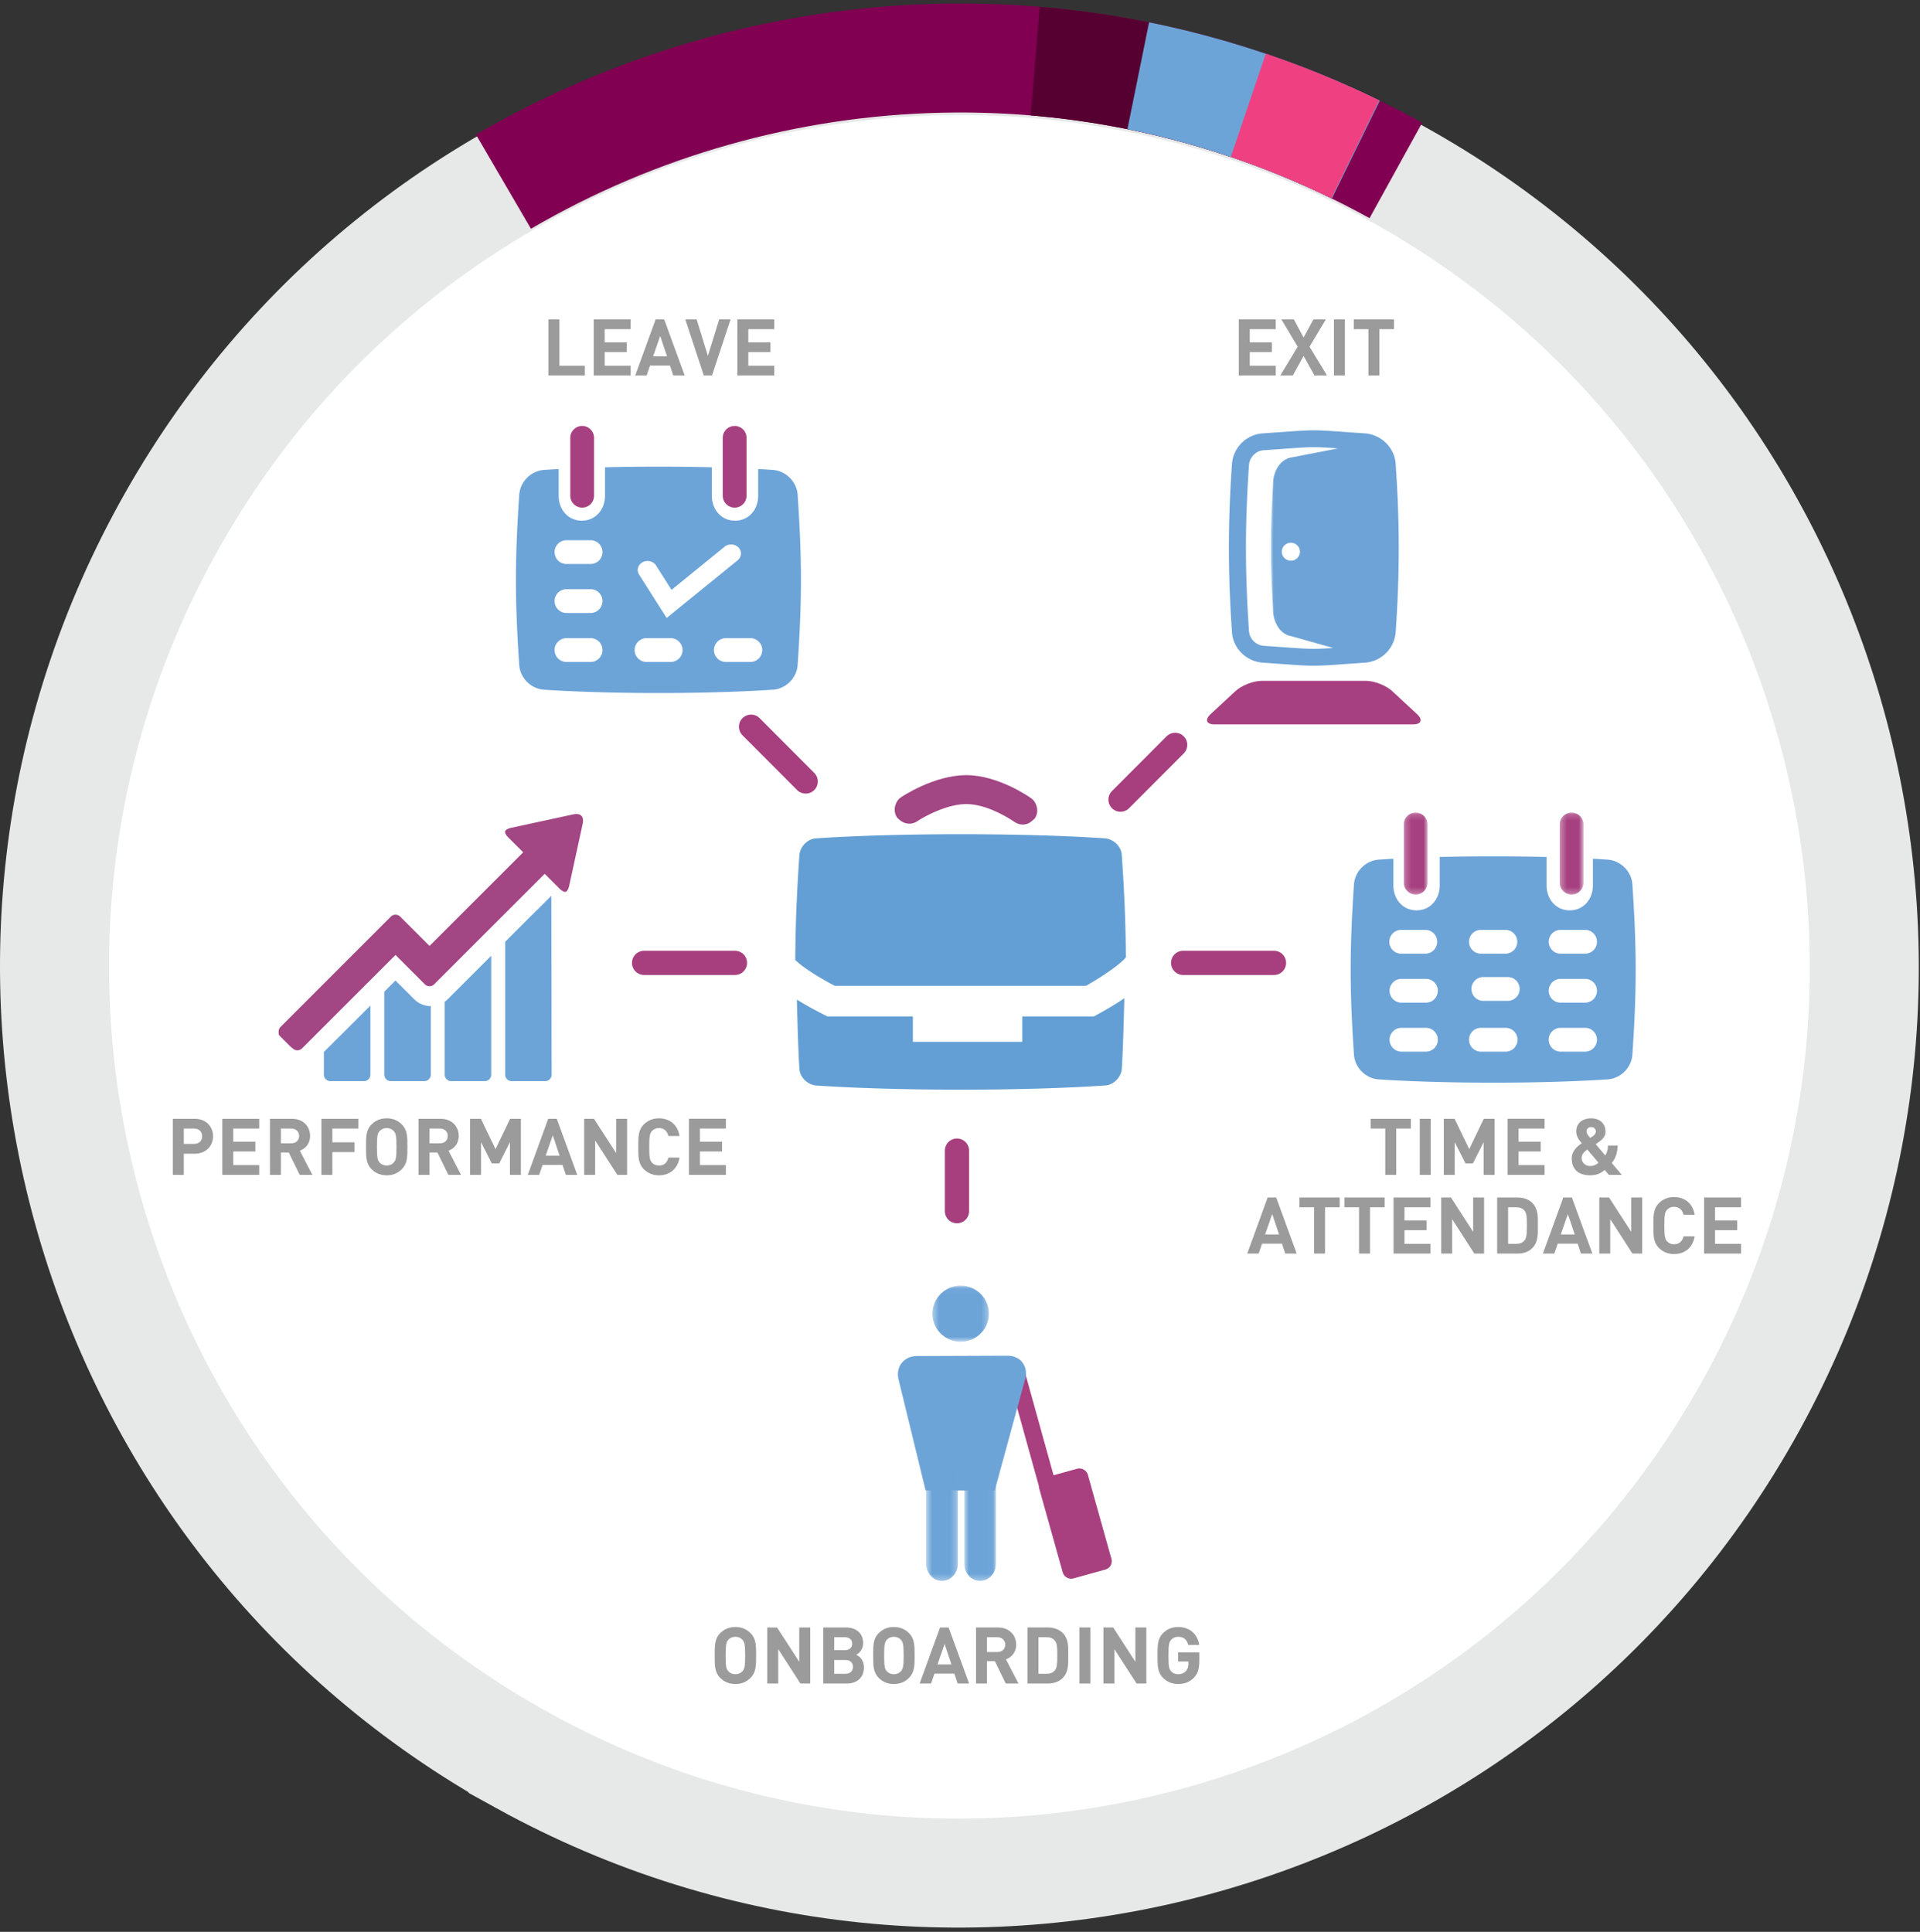 <svg width="317" height="319" xmlns="http://www.w3.org/2000/svg" xmlns:xlink="http://www.w3.org/1999/xlink"><rect width="100%" height="100%" fill="#333333" stroke="none"/><defs><path d="M.04 35.34c8.319.583 6.102.554 15.57-.095 1.888-.194 3.422-1.714 3.624-3.58.684-9.865.684-18.039 0-27.898C19.039 1.969 17.608.49 15.815.21H.04v35.13z" id="a"/><path id="c" d="M4.155.188H.227v13.524h3.928V.188z"/><path id="e" d="M4.265.188H.338v13.524h3.927V.188z"/><path id="g" d="M.032 21.684H5.26V.114H.032z"/><path id="i" d="M.26 21.684h5.227V.114H.26z"/><path id="k" d="M9.606.043H.287v9.26h9.319V.044z"/></defs><g fill="none" fill-rule="evenodd"><g stroke-width="18"><path d="M86.374 290.743c72.268 39.837 163.107 13.44 202.89-58.957 39.778-72.404 13.437-163.385-58.836-203.222-72.27-39.84-163.106-13.443-202.886 58.958-39.783 72.399-13.438 163.386 58.832 203.22z" stroke="#E7E8E8" fill="#FFF"/><path d="M230.466 28.143C182.767 1.848 126.982 4.408 83.124 30.003" stroke="#810052"/><path d="M223.883 24.722C206.83 16.38 188.88 11.59 170.92 10.092" stroke="#550031"/><path d="M223.855 24.71a149.017 149.017 0 0 0-35.924-12.204" stroke="#6DA4D8"/><path d="M223.756 24.659a150.55 150.55 0 0 0-17.656-7.265" stroke="#EF4181"/></g><path d="M158 190v10m-36.658-41h-15m104 0h-15" stroke="#A73F7F" stroke-width="4" stroke-linecap="round"/><path d="M96.559 62v-1.612H92.36v-7.644h-1.807V62h6.006zm7.566 0v-1.612h-4.29v-2.249h3.653v-1.612h-3.653v-2.171h4.29v-1.612h-6.097V62h6.097zm8.918 0l-3.38-9.256h-1.417L104.879 62h1.885l.559-1.638h3.289l.546 1.638h1.885zm-2.912-3.159h-2.301l1.17-3.367 1.131 3.367zm10.491-6.097h-1.885l-1.859 6.032-1.859-6.032h-1.872L116.202 62h1.352l3.068-9.256zM127.837 62v-1.612h-4.29v-2.249h3.653v-1.612h-3.653v-2.171h4.29v-1.612h-6.097V62h6.097zm82.793 0v-1.612h-4.29v-2.249h3.653v-1.612h-3.653v-2.171h4.29v-1.612h-6.097V62h6.097zm8.463 0l-2.886-4.745 2.691-4.511h-2.041l-1.625 2.99-1.612-2.99h-2.054l2.691 4.511L211.384 62h2.067l1.781-3.224L217.026 62h2.067zm2.951 0v-9.256h-1.807V62h1.807zm8.112-7.644v-1.612h-6.643v1.612h2.418V62h1.807v-7.644h2.418zM124.837 273.372c0-1.599.013-2.756-.923-3.692-.65-.65-1.443-1.014-2.496-1.014s-1.859.364-2.509 1.014c-.936.936-.91 2.093-.91 3.692 0 1.599-.026 2.756.91 3.692.65.65 1.456 1.014 2.509 1.014s1.846-.364 2.496-1.014c.936-.936.923-2.093.923-3.692zm-1.807 0c0 1.781-.104 2.21-.455 2.6-.26.299-.663.494-1.157.494s-.91-.195-1.17-.494c-.351-.39-.442-.819-.442-2.6 0-1.781.091-2.21.442-2.6.26-.299.676-.494 1.17-.494.494 0 .897.195 1.157.494.351.39.455.819.455 2.6zM133.768 278v-9.256h-1.807v5.668l-3.666-5.668h-1.612V278h1.807v-5.681l3.666 5.681h1.612zm8.866-2.665c0-1.235-.715-1.82-1.274-2.08.468-.221 1.144-.884 1.144-1.911 0-1.586-1.053-2.6-2.86-2.6h-3.718V278h3.874c1.651 0 2.834-.936 2.834-2.665zm-1.937-3.913c0 .637-.429 1.066-1.196 1.066h-1.768v-2.132h1.768c.767 0 1.196.429 1.196 1.066zm.13 3.822c0 .624-.39 1.144-1.209 1.144h-1.885v-2.275h1.885c.819 0 1.209.507 1.209 1.131zm10.179-1.872c0-1.599.013-2.756-.923-3.692-.65-.65-1.443-1.014-2.496-1.014s-1.859.364-2.509 1.014c-.936.936-.91 2.093-.91 3.692 0 1.599-.026 2.756.91 3.692.65.65 1.456 1.014 2.509 1.014s1.846-.364 2.496-1.014c.936-.936.923-2.093.923-3.692zm-1.807 0c0 1.781-.104 2.21-.455 2.6-.26.299-.663.494-1.157.494s-.91-.195-1.17-.494c-.351-.39-.442-.819-.442-2.6 0-1.781.091-2.21.442-2.6.26-.299.676-.494 1.17-.494.494 0 .897.195 1.157.494.351.39.455.819.455 2.6zM160.002 278l-3.38-9.256h-1.417L151.838 278h1.885l.559-1.638h3.289l.546 1.638h1.885zm-2.912-3.159h-2.301l1.17-3.367 1.131 3.367zM168.153 278l-2.067-3.991c.897-.325 1.69-1.131 1.69-2.431 0-1.547-1.118-2.834-3.003-2.834h-3.627V278h1.807v-3.692h1.3L166.06 278h2.093zm-2.184-6.422c0 .715-.52 1.222-1.313 1.222h-1.703v-2.444h1.703c.793 0 1.313.507 1.313 1.222zm10.4 1.755c0-1.391.104-2.665-.936-3.705-.611-.611-1.482-.884-2.444-.884h-3.341V278h3.341c.962 0 1.833-.273 2.444-.884 1.04-1.04.936-2.392.936-3.783zm-1.807 0c0 1.404-.052 2.067-.39 2.483-.312.377-.728.572-1.352.572h-1.365v-6.032h1.365c.624 0 1.04.195 1.352.572.338.416.39 1.001.39 2.405zm5.46 4.667v-9.256h-1.807V278h1.807zm9.243 0v-9.256h-1.807v5.668l-3.666-5.668h-1.612V278h1.807v-5.681l3.666 5.681h1.612zm8.749-3.796v-1.352h-3.497v1.508h1.703v.351c0 .481-.117.897-.416 1.235-.299.325-.741.52-1.287.52-.494 0-.897-.182-1.157-.481-.351-.39-.442-.832-.442-2.613 0-1.781.091-2.21.442-2.6.26-.299.663-.494 1.157-.494.923 0 1.456.481 1.664 1.352h1.82c-.247-1.56-1.339-2.964-3.484-2.964-1.04 0-1.846.364-2.496 1.014-.936.936-.91 2.093-.91 3.692 0 1.599-.026 2.756.91 3.692.65.65 1.482 1.014 2.496 1.014.988 0 1.872-.286 2.613-1.053.65-.676.884-1.482.884-2.821zM35.182 187.63c0-1.573-1.144-2.886-3.055-2.886h-3.588V194h1.807v-3.484h1.781c1.911 0 3.055-1.313 3.055-2.886zm-1.807 0c0 .754-.52 1.261-1.339 1.261h-1.69v-2.535h1.69c.819 0 1.339.52 1.339 1.274zM42.8 194v-1.612h-4.29v-2.249h3.653v-1.612H38.51v-2.171h4.29v-1.612h-6.097V194H42.8zm8.775 0l-2.067-3.991c.897-.325 1.69-1.131 1.69-2.431 0-1.547-1.118-2.834-3.003-2.834h-3.627V194h1.807v-3.692h1.3L49.482 194h2.093zm-2.184-6.422c0 .715-.52 1.222-1.313 1.222h-1.703v-2.444h1.703c.793 0 1.313.507 1.313 1.222zm9.776-1.222v-1.612H53.07V194h1.807v-3.757h3.653v-1.612h-3.653v-2.275h4.29zm8.099 3.016c0-1.599.013-2.756-.923-3.692-.65-.65-1.443-1.014-2.496-1.014s-1.859.364-2.509 1.014c-.936.936-.91 2.093-.91 3.692 0 1.599-.026 2.756.91 3.692.65.65 1.456 1.014 2.509 1.014s1.846-.364 2.496-1.014c.936-.936.923-2.093.923-3.692zm-1.807 0c0 1.781-.104 2.21-.455 2.6-.26.299-.663.494-1.157.494s-.91-.195-1.17-.494c-.351-.39-.442-.819-.442-2.6 0-1.781.091-2.21.442-2.6.26-.299.676-.494 1.17-.494.494 0 .897.195 1.157.494.351.39.455.819.455 2.6zM76.119 194l-2.067-3.991c.897-.325 1.69-1.131 1.69-2.431 0-1.547-1.118-2.834-3.003-2.834h-3.627V194h1.807v-3.692h1.3L74.026 194h2.093zm-2.184-6.422c0 .715-.52 1.222-1.313 1.222h-1.703v-2.444h1.703c.793 0 1.313.507 1.313 1.222zM85.999 194v-9.256h-1.781l-2.405 5.005-2.418-5.005h-1.781V194h1.807v-5.395l1.781 3.51h1.222l1.768-3.51V194h1.807zm9.308 0l-3.38-9.256H90.51L87.143 194h1.885l.559-1.638h3.289l.546 1.638h1.885zm-2.912-3.159h-2.301l1.17-3.367 1.131 3.367zM103.536 194v-9.256h-1.807v5.668l-3.666-5.668h-1.612V194h1.807v-5.681l3.666 5.681h1.612zm8.658-2.847h-1.833c-.182.741-.65 1.313-1.56 1.313-.494 0-.897-.182-1.157-.481-.351-.39-.455-.832-.455-2.613 0-1.781.104-2.223.455-2.613.26-.299.663-.481 1.157-.481.91 0 1.378.572 1.56 1.313h1.833c-.325-1.937-1.677-2.925-3.406-2.925-1.014 0-1.846.364-2.496 1.014-.936.936-.91 2.093-.91 3.692 0 1.599-.026 2.756.91 3.692.65.65 1.482 1.014 2.496 1.014 1.716 0 3.081-.988 3.406-2.925zm7.657 2.847v-1.612h-4.29v-2.249h3.653v-1.612h-3.653v-2.171h4.29v-1.612h-6.097V194h6.097zm113.089-7.644v-1.612h-6.642v1.612h2.417V194h1.808v-7.644h2.417zm3.276 7.644v-9.256h-1.806V194h1.806zm10.543 0v-9.256h-1.78l-2.406 5.005-2.418-5.005h-1.78V194h1.806v-5.395l1.781 3.51h1.223l1.767-3.51V194h1.808zm8.256 0v-1.612h-4.29v-2.249h3.653v-1.612h-3.653v-2.171h4.29v-1.612h-6.097V194h6.096zm12.752 0l-1.663-1.963c.65-.728.923-1.677.988-2.873h-1.6c-.026.663-.168 1.222-.468 1.625l-1.56-1.846c.234-.156.663-.481.663-.481.572-.416.95-.897.95-1.612 0-1.261-.91-2.184-2.367-2.184-1.546 0-2.47.897-2.47 2.158 0 .884.546 1.534.923 1.963-.806.533-1.663 1.3-1.663 2.483 0 1.742 1.013 2.808 3.054 2.808 1.327 0 1.964-.546 2.392-.884l.676.806h2.145zm-4.29-7.137c0 .325-.233.572-.532.78 0 0-.26.182-.39.26-.326-.377-.612-.702-.612-1.04 0-.429.26-.754.767-.754.481 0 .767.325.767.754zm.442 5.135c-.429.377-.832.546-1.377.546-.78 0-1.405-.533-1.405-1.3 0-.663.377-1.027.936-1.417l1.846 2.171zM214.09 207l-3.38-9.256h-1.417L205.926 207h1.885l.56-1.638h3.288l.546 1.638h1.885zm-2.912-3.159h-2.3l1.17-3.367 1.13 3.367zm10.01-4.485v-1.612h-6.643v1.612h2.418V207h1.807v-7.644h2.418zm7.423 0v-1.612h-6.643v1.612h2.418V207h1.807v-7.644h2.418zm7.566 7.644v-1.612h-4.29v-2.249h3.653v-1.612h-3.653v-2.171h4.29v-1.612h-6.097V207h6.097zm8.853 0v-9.256h-1.807v5.668l-3.666-5.668h-1.612V207h1.807v-5.681l3.666 5.681h1.612zm8.88-4.667c0-1.391.103-2.665-.937-3.705-.61-.611-1.482-.884-2.444-.884h-3.34V207h3.34c.962 0 1.833-.273 2.444-.884 1.04-1.04.936-2.392.936-3.783zm-1.808 0c0 1.404-.052 2.067-.39 2.483-.312.377-.728.572-1.352.572h-1.365v-6.032h1.365c.624 0 1.04.195 1.352.572.338.416.39 1.001.39 2.405zM262.905 207l-3.38-9.256h-1.417L254.741 207h1.885l.56-1.638h3.288l.546 1.638h1.885zm-2.911-3.159h-2.302l1.17-3.367 1.131 3.367zm11.14 3.159v-9.256h-1.807v5.668l-3.666-5.668h-1.612V207h1.807v-5.681l3.666 5.681h1.613zm8.659-2.847h-1.834c-.182.741-.65 1.313-1.56 1.313-.493 0-.897-.182-1.156-.481-.351-.39-.455-.832-.455-2.613 0-1.781.103-2.223.454-2.613.26-.299.663-.481 1.157-.481.91 0 1.378.572 1.56 1.313h1.834c-.326-1.937-1.678-2.925-3.406-2.925-1.014 0-1.846.364-2.497 1.014-.935.936-.91 2.093-.91 3.692 0 1.599-.026 2.756.91 3.692.65.65 1.483 1.014 2.497 1.014 1.716 0 3.08-.988 3.406-2.925zm7.656 2.847v-1.612h-4.29v-2.249h3.654v-1.612h-3.654v-2.171h4.29v-1.612h-6.096V207h6.096z" fill="#9B9B9B"/><path d="M131.683 81.542c-.216-2.045-1.895-3.712-3.94-3.929-.818-.055-1.389-.106-2.564-.154v4.396c0 2.277-1.547 4.123-3.824 4.123-2.276 0-3.824-1.846-3.824-4.123v-4.694a379.605 379.605 0 0 0-17.644 0v4.694c0 2.277-1.547 4.123-3.824 4.123s-3.824-1.846-3.824-4.123V77.46c-1.176.048-1.746.099-2.564.154-2.047.217-3.719 1.884-3.933 3.929-.745 10.813-.747 17.597-.004 28.41.216 2.044 1.88 3.71 3.927 3.927 10.813.743 27.278.743 38.09 0 2.044-.216 3.712-1.883 3.929-3.927.744-10.813.74-17.6-.001-28.41" fill="#6DA4D8"/><path d="M96.12 83.818a1.963 1.963 0 0 1-1.964-1.963v-9.597a1.964 1.964 0 0 1 3.927 0v9.597a1.963 1.963 0 0 1-1.963 1.963m25.174 0a1.964 1.964 0 0 1-1.964-1.963v-9.597a1.964 1.964 0 0 1 3.927 0v9.597a1.963 1.963 0 0 1-1.963 1.963" fill="#A74080"/><path d="M97.569 93.132h-4.043a1.963 1.963 0 0 1 0-3.926h4.043a1.964 1.964 0 0 1 0 3.926m0 8.088h-4.043a1.962 1.962 0 0 1 0-3.926h4.043a1.964 1.964 0 0 1 0 3.926m0 8.088h-4.043a1.964 1.964 0 0 1 0-3.928h4.043a1.965 1.965 0 0 1 0 3.928m13.159 0h-4.042a1.965 1.965 0 0 1 0-3.928h4.042c1.083 0 1.965.88 1.965 1.964a1.966 1.966 0 0 1-1.965 1.964m13.159 0h-4.043a1.963 1.963 0 0 1 0-3.928h4.043a1.964 1.964 0 0 1 0 3.928m-13.819-7.264l-4.55-7.162c-.456-.711-.198-1.626.58-2.046.768-.408 1.76-.178 2.215.537l2.56 4.03 8.766-7.125c.672-.54 1.697-.482 2.291.135.593.62.528 1.562-.146 2.112l-11.716 9.519z" fill="#FFF"/><path d="M91.072 175.134c.005.045.008.091.008.138v2.183c0 .594-.48 1.075-1.074 1.075h-5.531a1.074 1.074 0 0 1-1.073-1.075v-21.931l.05-.053c.013-.01.024-.023.034-.034a.974.974 0 0 0 .054-.06v.002-.001l-.021.026c-.005.003-.009.01-.013.013l.437-.438 4.746-4.746.007.007 2.312-2.313.008-.008.011-.01.028 17.021.017 10.204zm-17.648-9.714v12.035c0 .594.482 1.075 1.076 1.075h5.53c.594 0 1.075-.48 1.075-1.075V157.82l-7.171 7.17c-.16.16-.33.302-.51.43m-8.13-3.512l-1.844 1.846v13.702c0 .592.48 1.073 1.074 1.073h5.53c.595 0 1.076-.48 1.076-1.073V166.14a3.906 3.906 0 0 1-2.753-1.149l-3.083-3.083zm-9.449 9.448l-.21.198a32.24 32.24 0 0 0-.376.373l-1.785 1.785v3.743c0 .594.48 1.075 1.074 1.075h5.53c.595 0 1.076-.48 1.076-1.075v-11.406l-4.96 4.96c-.135.136-.259.258-.349.347" fill="#6DA4D8"/><path d="M96.036 134.759c-.226-.28-.602-.339-.879-.339a2.55 2.55 0 0 0-.53.062L84.389 136.7c-.649.141-.94.397-.991.572-.054.176.055.548.525 1.016l2.457 2.454-3.538 3.538-10.574 10.575-1.351 1.35-4.843-4.844a1.092 1.092 0 0 0-1.544 0l-.414.414-1.593 1.593-13.114 13.114-3.088 3.089c-.25.25-.353.59-.31.915a.643.643 0 0 0 .181.576l1.825 1.826a.67.67 0 0 0 .221.145l.09.088a1.093 1.093 0 0 0 1.542 0l14.706-14.704.725-.726 2.643 2.645c.033.032.068.062.103.09.028.035.057.07.09.102l2.008 2.007a1.092 1.092 0 0 0 1.543 0l4.13-4.129 10.574-10.574 3.541-3.54 2.45 2.447c.5.497.836.536.926.536.33 0 .563-.54.665-1.004l2.223-10.223c.12-.555.064-1.013-.16-1.29" fill="#A24684"/><g transform="translate(209.782 72.78)"><mask id="b" fill="#fff"><use xlink:href="#a"/></mask><path d="M16.612.916L3.595 3.436c-1.275.174-2.327 1.58-2.463 3.269-.518 9.797-.518 11.82 0 21.632.136 1.678 1.188 3.08 2.444 3.253l13.05 3.687c1.226-.217 2.244-1.6 2.381-3.26.519-9.885.519-17.957-.002-27.852-.136-1.655-1.162-3.042-2.393-3.248zm-.033 35.071L3.43 32.27c-1.55-.209-2.834-1.848-3-3.888C-.09 18.528-.09 16.5.43 6.66c.166-2.052 1.45-3.691 3.049-3.91L16.595.21l.057.009c1.603.22 2.887 1.86 3.055 3.899.523 9.931.523 18.024 0 27.946-.168 2.049-1.451 3.69-3.054 3.913l-.074.011z" fill="#6DA3D7" mask="url(#b)"/></g><path d="M216.922 73.847c-1.233 0-2.502.091-5.027.272-.93.066-2.03.145-3.358.235-1.17.123-2.189 1.13-2.317 2.339-.679 9.787-.679 17.815.005 27.656.123 1.16 1.14 2.166 2.36 2.292 1.284.085 2.385.165 3.316.231 5.057.36 5.002.36 10.08-.004.92-.064 2.006-.142 3.314-.232 1.172-.121 2.19-1.129 2.32-2.339.68-9.789.68-17.817-.002-27.654-.127-1.158-1.148-2.166-2.368-2.293-1.262-.085-2.349-.164-3.27-.229-2.542-.182-3.817-.274-5.053-.274m0 36.083c-1.334 0-2.633-.093-5.223-.278-.93-.066-2.027-.145-3.356-.235-2.603-.267-4.654-2.295-4.923-4.825-.697-10.03-.697-18.167-.005-28.14a5.488 5.488 0 0 1 4.877-4.875c1.376-.094 2.472-.173 3.4-.238 5.196-.37 5.277-.37 10.486.002.92.066 2.003.143 3.31.232 2.603.27 4.654 2.298 4.928 4.825.697 10.027.697 18.165.005 28.143a5.493 5.493 0 0 1-4.882 4.872c-1.355.093-2.437.17-3.356.236-2.612.187-3.921.28-5.261.28" fill="#6DA3D7"/><path d="M213.132 92.588c-.83 0-1.501-.665-1.501-1.483 0-.82.671-1.481 1.501-1.481.824 0 1.495.661 1.495 1.481a1.49 1.49 0 0 1-1.495 1.483m16.007-15.662c-.153-1.864-1.32-3.386-2.751-3.582l-13.08 2.532c-1.43.194-2.594 1.715-2.745 3.58-.522 9.863-.522 11.811 0 21.678.15 1.864 1.316 3.385 2.746 3.581l13.079 3.697c1.43-.198 2.598-1.718 2.75-3.587.52-9.864.52-18.037 0-27.899" fill="#6DA3D7"/><path d="M229.854 114.118c-1.002-.93-2.943-1.69-4.316-1.69h-17.237c-1.373 0-3.315.76-4.317 1.69l-4.109 3.81c-1 .93-.697 1.69.675 1.69h32.735c1.374 0 1.678-.76.677-1.69l-4.108-3.81z" fill="#A74080"/><path d="M180.602 167.838h-11.815v4.199h-18.068v-4.199h-14.1l-.537-.267c-1.824-.916-3.305-1.75-4.514-2.513.104 4.092.243 8.982.43 11.556.135 1.315 1.309 2.48 2.722 2.634 6.477.439 14.994.688 23.883.688 8.882 0 17.399-.25 23.97-.699 1.316-.142 2.493-1.308 2.64-2.709.171-2.541.314-7.553.422-11.695-1.199.82-2.662 1.715-4.464 2.695l-.57.31zm-45.076-6.328c.74.435 1.513.87 2.307 1.28h41.465a45.44 45.44 0 0 0 2.139-1.28c1.424-.902 2.693-1.807 3.534-2.524.426-.363.744-.674.92-.916-.004-.527-.015-1.076-.022-1.608-.047-4.573-.254-9.406-.665-15.391-.136-1.316-1.313-2.485-2.726-2.634-6.478-.439-14.991-.685-23.877-.685-8.885 0-17.402.246-23.98.695-1.313.14-2.486 1.308-2.633 2.71-.407 5.87-.608 10.71-.661 15.305-.011.688-.025 1.387-.025 2.064.11.125.34.303.522.46.773.67 2.096 1.58 3.702 2.524z" fill="#639FD4"/><path d="M148.475 135.347c.802.748 2.007.916 2.955.27.143-.096.329-.213.547-.345 1.542-.92 4.758-2.496 7.562-2.496 2.919 0 6.027 1.73 7.318 2.531.38.236.623.403.63.41.426.3.912.446 1.395.446.637 0 1.23-.3 1.692-.777.079-.086.186-.121.258-.221.5-.695.529-1.554.225-2.292-.161-.4-.397-.767-.77-1.034-.22-.157-5.408-3.839-10.748-3.839-5.312 0-10.574 3.515-10.799 3.664-.433.293-.698.713-.866 1.17-.254.695-.221 1.486.23 2.145.1.15.246.25.371.368" fill="#A24684"/><path d="M269.503 145.89c-.22-2.047-1.896-3.712-3.942-3.93-.818-.055-1.39-.105-2.566-.154v4.395c0 2.277-1.546 4.124-3.823 4.124-2.278 0-3.823-1.847-3.823-4.124v-4.694a381.193 381.193 0 0 0-17.645 0v4.694c0 2.277-1.546 4.124-3.824 4.124-2.277 0-3.823-1.847-3.823-4.124v-4.395c-1.176.049-1.747.099-2.564.155-2.046.217-3.719 1.882-3.936 3.928-.741 10.813-.743 17.598-.002 28.41.217 2.044 1.881 3.71 3.927 3.926 10.813.744 27.277.744 38.091 0 2.042-.215 3.71-1.882 3.93-3.927.744-10.81.737-17.6 0-28.409zm-34.119 11.59h-4.04a1.964 1.964 0 0 1 0-3.928h4.04a1.965 1.965 0 0 1 0 3.928zm0 8.088h-4.04a1.964 1.964 0 0 1 0-3.927h4.04a1.964 1.964 0 1 1 0 3.927zm0 8.086h-4.04a1.964 1.964 0 0 1 0-3.927h4.04a1.964 1.964 0 1 1 0 3.927zm13.16-16.174h-4.04a1.963 1.963 0 1 1 0-3.928h4.04a1.964 1.964 0 1 1 0 3.928zm0 16.174h-4.04a1.963 1.963 0 1 1 0-3.927h4.04a1.964 1.964 0 1 1 0 3.927zm13.16-16.174h-4.042a1.962 1.962 0 0 1-1.962-1.964c0-1.084.878-1.964 1.962-1.964h4.043a1.963 1.963 0 0 1 0 3.928zm0 8.088h-4.042a1.962 1.962 0 0 1 0-3.927h4.043a1.962 1.962 0 1 1 0 3.927zm0 8.086h-4.042a1.962 1.962 0 0 1-1.962-1.963c0-1.085.878-1.964 1.962-1.964h4.043c1.084 0 1.962.879 1.962 1.964a1.962 1.962 0 0 1-1.962 1.963z" fill="#6DA4D8"/><g transform="translate(231.544 134)"><mask id="d" fill="#fff"><use xlink:href="#c"/></mask><path d="M2.19 13.712a1.964 1.964 0 0 1-1.963-1.964V2.15a1.963 1.963 0 1 1 3.928 0v9.597c0 1.085-.88 1.964-1.965 1.964" fill="#A74080" mask="url(#d)"/></g><g transform="translate(257.177 134)"><mask id="f" fill="#fff"><use xlink:href="#e"/></mask><path d="M2.3 13.712a1.963 1.963 0 0 1-1.962-1.964V2.15a1.963 1.963 0 1 1 3.927 0v9.597A1.964 1.964 0 0 1 2.3 13.712" fill="#A74080" mask="url(#f)"/></g><path d="M248.941 165.268h-4.04a1.963 1.963 0 1 1 0-3.926h4.04a1.963 1.963 0 1 1 0 3.926" fill="#FFF"/><path d="M133.024 129.046L124 120m61 12.046l9.024-9.046" stroke="#A73F7F" stroke-width="4" stroke-linecap="round"/><path d="M171.518 245.374l-5.362-19.303a1.398 1.398 0 0 1 .982-1.72 1.402 1.402 0 0 1 1.73.976l5.079 18.282 3.877-1.073a1.469 1.469 0 0 1 1.791 1.005l3.886 13.86a1.438 1.438 0 0 1-1.01 1.781l-5.242 1.453a1.455 1.455 0 0 1-1.792-1.005l-3.885-13.86a1.442 1.442 0 0 1-.054-.396z" fill="#A8407F"/><path d="M164.234 246.122l5.076-18.598c.439-2.02-.897-3.665-2.982-3.658l-14.957.056c-2.078.01-3.455 1.674-3.057 3.705l4.507 18.48 11.413.015z" fill="#6DA4D8"/><g transform="matrix(-1 0 0 1 164.465 239.364)"><mask id="h" fill="#fff"><use xlink:href="#g"/></mask><path d="M5.26 18.863c0 1.554-1.177 2.822-2.614 2.822-1.438 0-2.614-1.268-2.614-2.822V2.935C.032 1.38 1.208.113 2.646.113c1.437 0 2.613 1.268 2.613 2.822v15.928z" fill="#6DA4D8" mask="url(#h)"/></g><g transform="matrix(-1 0 0 1 158.404 239.364)"><mask id="j" fill="#fff"><use xlink:href="#i"/></mask><path d="M5.487 18.863c0 1.554-1.176 2.822-2.614 2.822-1.437 0-2.613-1.268-2.613-2.822V2.935C.26 1.38 1.436.113 2.873.113c1.438 0 2.614 1.268 2.614 2.822v15.928z" fill="#6DA4D8" mask="url(#j)"/></g><g transform="matrix(-1 0 0 1 163.556 212.259)"><mask id="l" fill="#fff"><use xlink:href="#k"/></mask><path d="M9.606 4.673c0-2.559-2.083-4.63-4.66-4.63C2.374.042.287 2.113.287 4.672c0 2.559 2.087 4.63 4.66 4.63 2.576 0 4.659-2.071 4.659-4.63" fill="#6DA4D8" mask="url(#l)"/></g></g></svg>